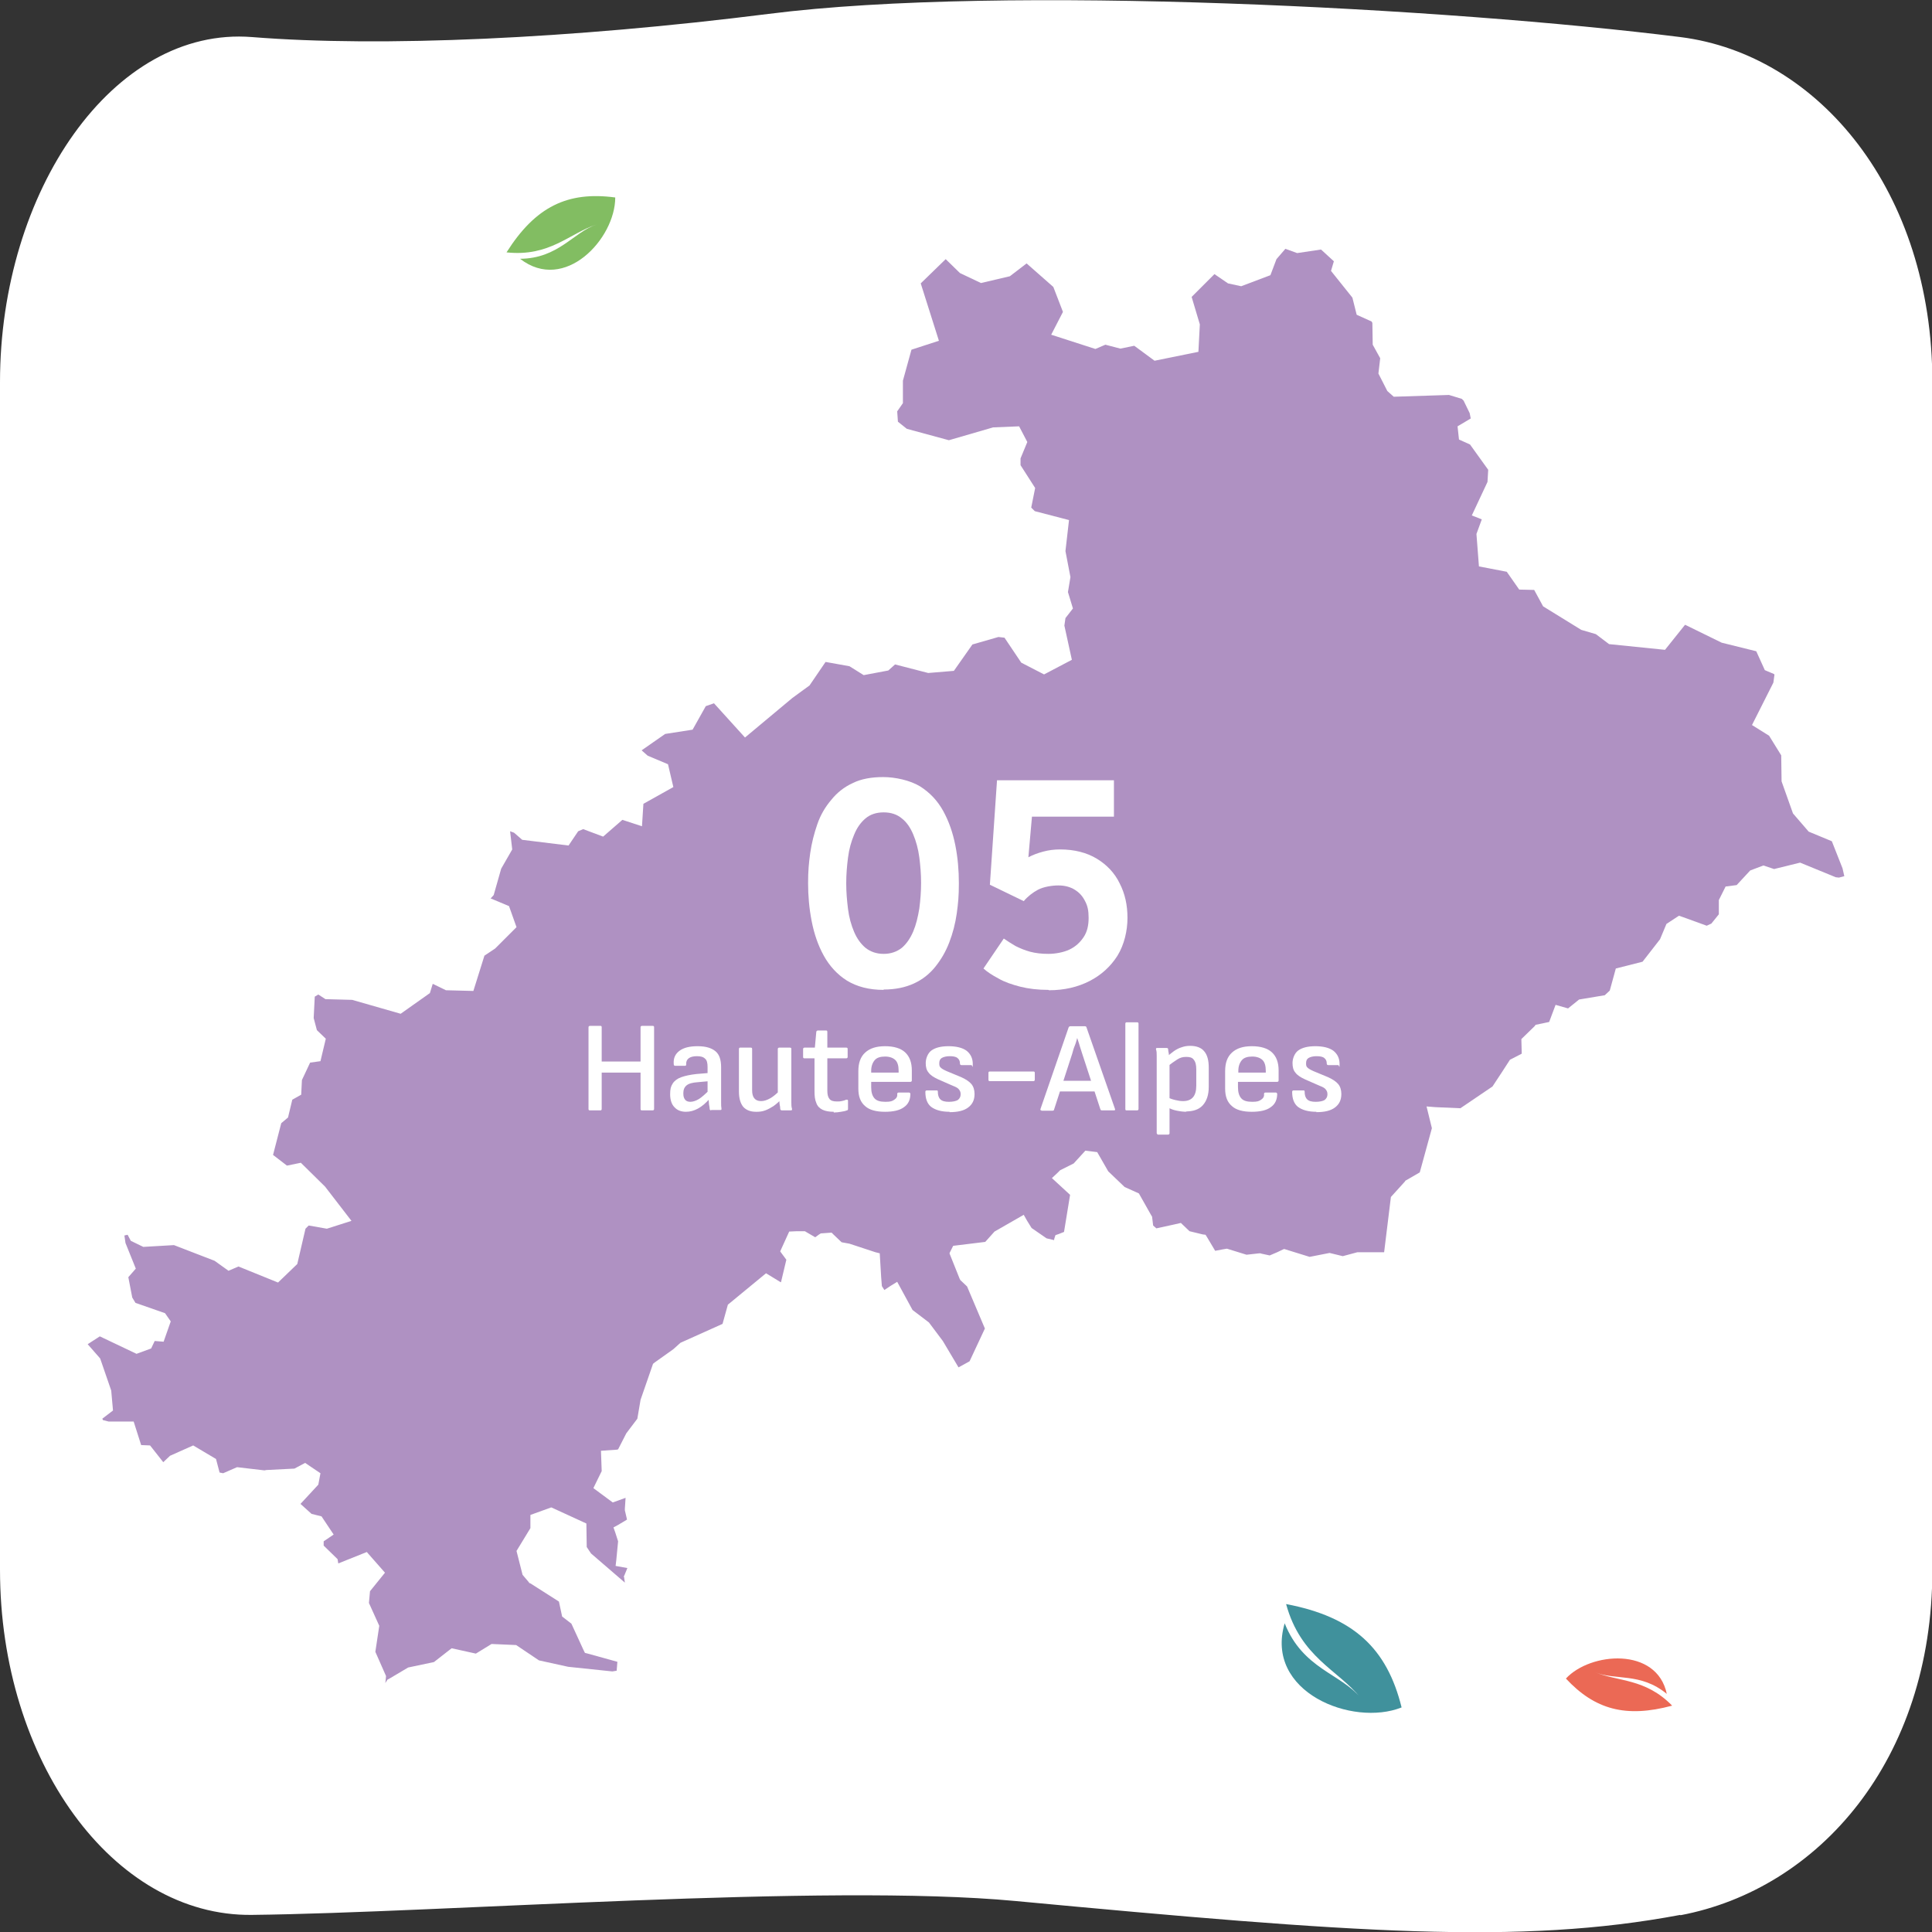 <?xml version="1.0" encoding="UTF-8"?>
<svg id="Calque_1" xmlns="http://www.w3.org/2000/svg" version="1.1" viewBox="0 0 542 542">
  <rect x="0" y="0" width="542" height="542" fill="#333333" stroke="none"/>
  <!-- Generator: Adobe Illustrator 29.0.0, SVG Export Plug-In . SVG Version: 2.1.0 Build 186)  -->
  <defs>
    <style>
      .st0 {
        fill: #eb6955;
      }

      .st1 {
        fill: #40919c;
      }

      .st2 {
        fill: #fff;
      }

      .st3 {
        fill: #82bd62;
      }

      .st4 {
        fill: #af91c2;
      }
    </style>
  </defs>
  <path class="st2" d="M471.4,537.2c-45.1,8.5-91.6,5-186.6-3.9-53.3-5-160.6,3.3-214.1,3.9-39,.5-70.7-43.3-70.7-96.8V107.2C0,53.7,31.7,7.3,70.7,10.4c36.2,2.9,89.4.5,144.9-6.5,66-8.4,191.2-1.6,255.8,6.5,38.9,4.9,70.7,43.3,70.7,96.8v333.3c0,53.4-32,89.5-70.7,96.8Z"/>
  <polygon class="st4" points="31.2 390.1 31.7 395.7 28.7 398 28.9 398.4 30.5 398.8 37.5 398.8 39.6 405.4 42.1 405.5 45.8 410.2 47.7 408.4 54.2 405.5 60.6 409.3 61.6 413.1 62.6 413.3 66.5 411.6 74.2 412.5 74.7 412.4 82.6 412 85.6 410.4 89.9 413.3 89.3 416.5 84.3 421.9 87.4 424.7 90.2 425.4 93.6 430.5 90.8 432.4 90.8 433.6 94.7 437.4 94.9 438.6 102.9 435.4 108 441.2 103.8 446.4 103.5 449.7 106.4 456.1 105.3 463.4 108.3 470.2 108.1 472.2 108.1 472.2 108.2 472 108.7 471.2 108.7 471.2 109.1 471 114.5 467.8 121.6 466.3 121.7 466.3 126.7 462.4 126.7 462.4 133.5 463.9 137.9 461.2 144.8 461.5 151.2 465.8 159.4 467.6 171.8 468.9 171.8 468.9 173 468.7 173.2 466.2 173.2 466.2 164.9 463.9 164.1 463.7 163.7 462.9 160.3 455.5 157.7 453.5 156.8 449.3 148.8 444.2 148.5 444.1 148.3 443.8 146.6 441.8 144.9 435.1 144.9 435.1 148.8 428.7 148.8 428.7 148.8 425 154.6 422.9 154.7 422.9 164.5 427.4 164.6 434 165.8 435.8 175.2 443.9 175.3 444 175.1 442.6 175 442.1 175.1 442.1 176 439.9 172.7 439.3 172.7 439.3 172.9 437.6 173.4 432.4 172.6 429.9 172.1 428.5 172.1 428.5 173.4 427.8 175.9 426.3 175.9 426.3 175.3 423.7 175.3 423.4 175.3 423.2 175.5 420.2 171.9 421.5 166.5 417.5 166.5 417.4 168.8 412.7 168.8 412.7 168.6 407.2 168.6 407 172.9 406.7 173 406.7 173.4 406.6 175.7 402.1 178.8 398 179.7 392.7 183.2 382.6 183.7 382.2 188.9 378.5 190.9 376.7 202.7 371.4 202.7 371.4 204.2 366 204.7 365.6 214.9 357.2 219 359.7 219.1 359.7 220.6 353.4 218.9 351.1 218.9 351 220.9 346.6 221.4 345.5 223.6 345.4 225.8 345.4 226.3 345.7 228.7 347.1 228.7 347.1 229.8 346.3 230.3 346 230.5 346 233.3 345.8 233.9 346.4 236.1 348.5 238.3 348.9 245.6 351.3 246.8 351.6 246.8 351.6 247.2 358.3 247.4 360.8 248.1 361.9 248.1 361.9 249.9 360.7 251.7 359.6 256 367.5 256 367.5 260.6 371 264.5 376.2 268.9 383.6 272 381.9 276.3 372.7 276.3 372.7 271.3 360.9 269.4 359.1 269.2 358.7 266.4 351.7 266.4 351.5 266.9 350.5 267.4 349.5 276.4 348.4 279 345.5 287.2 340.8 287.2 340.8 288.1 342.4 289.4 344.5 293.6 347.4 295.7 347.9 295.7 347.9 295.8 347.4 296.1 346.5 297 346.2 298.5 345.6 300.2 335.2 300.2 335.2 295.1 330.5 295.1 330.5 296.6 329.1 297.4 328.3 301.2 326.4 301.2 326.4 304.4 322.9 304.5 322.8 306.9 323.1 307.7 323.2 307.8 323.2 310.9 328.6 315.5 333 319.5 334.8 323 341 323.2 341.3 323.5 343.8 324.4 344.6 329 343.6 331.2 343.1 331.3 343.1 333.7 345.4 337.4 346.3 338.2 346.4 338.7 347.2 340.9 350.9 343 350.5 344.2 350.3 344.2 350.3 349.7 352 353.3 351.6 353.6 351.6 353.9 351.7 356.2 352.2 358.3 351.3 360.2 350.4 360.3 350.4 367.4 352.6 367.4 352.6 373 351.5 373 351.5 376.7 352.4 376.7 352.4 380.8 351.3 388.3 351.3 388.3 351.3 390.2 335.8 394.1 331.5 394.3 331.2 394.5 331.1 398.3 328.9 401.7 316.5 400.2 310.4 402.7 310.6 409.6 310.9 409.7 310.9 418.7 304.8 421.4 300.7 423.6 297.3 426.9 295.6 426.9 295.5 426.8 291.5 430.5 287.9 430.8 287.5 430.8 287.5 434.6 286.7 436.4 281.9 439.9 282.9 443 280.4 450.2 279.2 451.6 277.9 453.3 271.7 460.8 269.8 460.8 269.8 465.7 263.5 467.5 259.2 471 256.9 471.9 257.2 478.8 259.7 480.1 259.1 482.2 256.5 482.2 252.5 484.1 248.7 487.2 248.3 491 244.2 494.7 242.8 497.7 243.8 505 242 515 246.1 515.9 246.2 517.4 245.8 516.9 243.6 513.9 236 507.4 233.3 503 228.2 499.8 219.2 499.7 211.9 496.3 206.4 491.5 203.4 497.5 191.5 497.8 189.3 497.7 189.1 495.1 188 492.7 182.7 483 180.3 472.8 175.3 472.7 175.3 467.1 182.3 451.4 180.7 447.7 177.9 443.6 176.7 432.9 170.1 430.4 165.5 426.2 165.4 422.7 160.4 414.9 158.9 414.2 149.8 415.7 145.7 412.9 144.6 417.3 135.2 417.5 131.8 412.4 124.7 409.3 123.3 408.9 119.6 412.6 117.4 412.3 115.9 410.6 112.4 410.1 111.9 406.5 110.8 391 111.3 389.2 109.7 386.7 104.8 387.2 100.5 385.1 96.7 385 90.6 384.8 90.2 380.6 88.3 379.4 83.5 373.4 76 374.2 73.3 370.6 70 363.9 71 360.6 69.8 358.1 72.7 356.4 77.2 348.2 80.3 344.5 79.5 340.7 76.9 334.3 83.3 336.6 91 336.2 98.7 323.9 101.2 318.2 97 314.3 97.8 310.1 96.7 307.3 97.9 294.9 93.9 298.2 87.5 295.5 80.5 288 73.9 283.3 77.5 275.2 79.4 269.3 76.6 265.3 72.7 258.3 79.5 263.4 95.6 255.7 98.1 253.3 106.8 253.3 113.1 251.7 115.4 251.9 118.3 254.4 120.3 266.2 123.5 278.6 119.9 285.9 119.6 288.2 124 286.3 128.6 286.3 130.5 290.4 136.9 289.3 142.4 290.3 143.4 299.9 145.9 298.9 154.6 300.3 161.9 299.6 166.1 301 170.7 298.9 173.4 298.6 175.5 300.7 185.1 292.9 189.2 286.5 185.9 281.8 178.9 280.1 178.7 272.8 180.8 267.6 188.2 260.4 188.8 251.1 186.4 249.2 188.1 242.3 189.4 238.3 186.9 231.6 185.7 227.1 192.3 222.3 195.8 209 206.9 200.3 197.3 198 198.1 194.3 204.7 186.6 205.9 180 210.5 181.7 212 187.4 214.4 188.9 220.8 180.5 225.5 180.1 231.8 174.6 230 169.2 234.7 163.6 232.6 162.2 233.2 159.5 237.2 146.5 235.6 144.2 233.6 143.1 233.2 143.7 238.3 140.6 243.7 138.5 251.1 137.6 252.1 137.8 252.1 142.8 254.2 144.9 260.1 138.9 266.1 135.9 268.1 132.8 278 125.1 277.8 121.4 276 120.6 278.6 112.4 284.4 98.8 280.5 91.3 280.3 89.3 279 88.3 279.6 88 285.6 88.9 289 91.4 291.4 89.9 297.7 87 298.1 84.7 303 84.5 307.1 82 308.5 80.8 313.5 78.9 315.1 76.6 324 80.5 327 84.4 326.2 91.2 332.9 98.6 342.5 91.7 344.7 86.6 343.8 85.7 344.7 83.4 354.6 78 359.8 66.9 355.3 64.1 356.5 60.2 353.7 48.8 349.3 40.2 349.8 36.7 348.1 35.8 346.4 34.9 346.6 35.2 348.7 38.1 355.9 36 358.3 37.1 364 38 365.5 46.3 368.4 47.9 370.7 45.9 376.4 43.4 376.2 42.4 378.3 38.3 379.8 28 374.9 24.6 377.1 28.1 381.1 31.2 390.1"/>
  <path class="st1" d="M360.4,455.4c-5.7,19.3,19,29.1,32.8,23.6-4.1-16.6-13.5-25.4-32.4-29,4.1,15,14.5,18.4,20.9,26.3-5.6-6.8-16.2-8.1-21.3-20.9"/>
  <path class="st3" d="M145.9,72.6c12.5,9.7,26.7-5.6,26.7-17.2-13.4-1.8-22.4,2.6-30.5,15.4,12.1,1.3,17.6-5.3,25.2-7.8-6.5,2.2-10.6,9.5-21.4,9.6"/>
  <path class="st0" d="M467.6,475.2c-2.8-13.3-21.5-11.7-28.3-4.3,8.1,8.7,16.8,11.1,29.8,7.6-7.5-7.7-15.2-6.7-21.7-9.4,5.7,2.4,12.8,0,20.2,6.1"/>
  <g>
    <g>
      <path class="st2" d="M247.9,277.7c-4.1,0-7.5-.9-10.3-2.6-2.7-1.7-4.9-4.1-6.5-7-1.6-2.9-2.7-6.1-3.4-9.7s-1-7.1-1-10.6.2-5.6.6-8.5c.4-2.8,1.1-5.5,2-8.1.9-2.6,2.2-4.8,3.9-6.8,1.6-2,3.6-3.6,6-4.7,2.4-1.2,5.3-1.7,8.6-1.7s7.5.9,10.3,2.6c2.7,1.7,4.9,4,6.5,6.9,1.6,2.9,2.7,6.1,3.4,9.6s1,7.1,1,10.7-.2,5.6-.6,8.5c-.4,2.8-1.1,5.5-2.1,8.1-1,2.6-2.3,4.8-3.9,6.8-1.6,2-3.6,3.6-6,4.7s-5.2,1.7-8.5,1.7ZM247.9,267.6c2,0,3.7-.6,5.1-1.7,1.3-1.1,2.4-2.7,3.2-4.6.8-1.9,1.3-4,1.7-6.4.3-2.3.5-4.7.5-7.2s-.2-4.9-.5-7.2c-.3-2.3-.9-4.5-1.7-6.4-.8-1.9-1.8-3.4-3.2-4.5-1.3-1.1-3-1.7-5.1-1.7s-3.8.6-5.1,1.7c-1.3,1.1-2.4,2.6-3.2,4.6-.8,1.9-1.4,4-1.7,6.4-.3,2.3-.5,4.7-.5,7.2s.2,4.8.5,7.2.9,4.5,1.7,6.4,1.9,3.4,3.2,4.5c1.4,1.1,3.1,1.7,5.1,1.7Z"/>
      <path class="st2" d="M294.1,277.7c-2.9,0-5.5-.3-7.9-.9-2.3-.6-4.4-1.3-6.1-2.3-1.7-.9-3.1-1.8-4.2-2.8l5.7-8.4c1,.7,2.1,1.4,3.3,2.1,1.2.6,2.6,1.2,4.1,1.6,1.5.4,3.2.6,5.1.6s4.2-.4,5.9-1.2c1.7-.8,3-2,4-3.5,1-1.5,1.4-3.3,1.4-5.4s-.3-3.4-1-4.7c-.7-1.4-1.6-2.4-2.9-3.2-1.3-.8-2.8-1.2-4.6-1.2s-4.2.4-5.7,1.2c-1.5.8-2.9,1.9-4,3.2l-9.5-4.6,2-29.3h32.8v10.2h-23l-1,11.4c1.3-.7,2.7-1.2,4.2-1.6,1.5-.4,3-.6,4.7-.6,4,0,7.5.9,10.3,2.6,2.8,1.7,5,4,6.4,6.9,1.5,2.9,2.2,6.1,2.2,9.7s-.9,7.5-2.8,10.6c-1.9,3-4.5,5.4-7.8,7.1s-7.1,2.6-11.4,2.6Z"/>
    </g>
    <g>
      <path class="st2" d="M165.5,311.5c-.3,0-.4-.1-.4-.4v-22.9c0-.2.1-.4.4-.4h3c.2,0,.3.1.3.4v9.6h10.9v-9.6c0-.2.1-.4.4-.4h3c.3,0,.4.1.4.4v22.9c0,.2-.1.4-.4.4h-3c-.3,0-.4-.1-.4-.4v-10.2h-10.9v10.2c0,.2-.1.4-.3.4h-3Z"/>
      <path class="st2" d="M192.5,311.9c-1.4,0-2.5-.4-3.3-1.3-.8-.8-1.2-2.1-1.2-3.6s.2-2.2.7-3c.5-.8,1.3-1.4,2.4-1.8,1.1-.4,2.5-.7,4.3-.9l3.6-.3v2.3l-3.3.3c-1.5.1-2.5.4-3.1.9-.6.5-.9,1.2-.9,2.2s.2,1.4.5,1.8c.3.4.8.6,1.5.6s1.6-.3,2.4-.8c.8-.5,1.8-1.4,3-2.6v2.5c-1.1,1.3-2.2,2.2-3.3,2.8s-2.2.9-3.4.9ZM199.5,311.5c-.2,0-.4-.1-.4-.4,0-.3-.1-.7-.2-1.3,0-.6-.1-1.2-.2-1.7l-.2-1.2v-7.6c0-1.1-.2-1.9-.7-2.3-.5-.5-1.2-.7-2.3-.7-2,0-3.1.8-3,2.3,0,.3-.1.4-.3.4h-2.8c-.3,0-.4-.2-.4-.6-.1-1.5.4-2.7,1.6-3.6,1.2-.9,2.9-1.3,5.1-1.3,2.3,0,3.9.5,5,1.4,1.1.9,1.6,2.4,1.6,4.5v7.7c0,.8,0,1.6,0,2.2,0,.7,0,1.2.1,1.7,0,.3,0,.4-.3.4h-2.6Z"/>
      <path class="st2" d="M212.1,311.9c-1.6,0-2.8-.5-3.6-1.4-.8-1-1.2-2.4-1.2-4.3v-11.9c0-.2.1-.4.3-.4h3c.3,0,.4.1.4.4v11.5c0,1.1.2,1.8.6,2.3s1,.8,1.9.8,1.7-.3,2.6-.8c.9-.5,1.8-1.3,2.9-2.4l.2,2.7c-.7.7-1.5,1.4-2.2,1.9-.8.5-1.5.9-2.3,1.2-.8.3-1.6.4-2.4.4ZM219.4,311.5c-.3,0-.4-.1-.5-.3,0-.5-.1-1-.2-1.5,0-.5-.1-1-.2-1.5l-.3-1.4v-12.5c0-.2.1-.4.4-.4h3c.3,0,.4.1.4.4v12.8c0,.7,0,1.4,0,2.1,0,.7,0,1.3.2,1.9,0,.3,0,.4-.4.4h-2.5Z"/>
      <path class="st2" d="M233.9,311.9c-1.3,0-2.4-.2-3.2-.6-.8-.4-1.4-1-1.7-1.9-.4-.9-.5-2-.5-3.3v-9.2h-2.8c-.3,0-.4-.1-.4-.4v-2.2c0-.2.1-.4.4-.4h2.9l.4-4.4c0-.2.2-.4.4-.4h2.4c.2,0,.3.1.3.4v4.4h5.3c.3,0,.4.1.4.4v2.2c0,.2-.1.4-.4.4h-5.3v9.1c0,1.1.2,1.8.6,2.3.4.5,1.1.7,2,.7s.9,0,1.4-.1.9-.2,1.3-.4c.3,0,.5,0,.5.3v2.3c0,.2-.1.4-.3.4-.5.2-1,.3-1.7.4-.6.1-1.3.2-2,.2Z"/>
      <path class="st2" d="M248.3,311.9c-2.5,0-4.4-.5-5.6-1.6-1.3-1.1-1.9-2.7-1.9-4.9v-4.9c0-2.3.6-4,1.9-5.2,1.3-1.2,3.1-1.8,5.6-1.8s4.4.6,5.6,1.7c1.3,1.2,1.9,2.9,1.9,5.1v2.8c0,.2-.1.4-.4.4h-11v1.5c0,1.4.3,2.4.9,3.1s1.6,1,3.1,1,1.9-.2,2.5-.6c.6-.4.9-.9.8-1.6,0-.2.1-.4.4-.4h2.9c.2,0,.3.1.4.3,0,1.6-.5,2.9-1.8,3.8-1.2.9-3,1.3-5.4,1.3ZM244.4,300.9h7.7v-.5c0-1.4-.3-2.4-.9-3s-1.6-1-2.9-1-2.3.3-2.9,1c-.6.7-1,1.7-1,3v.5Z"/>
      <path class="st2" d="M266.4,311.9c-2.3,0-4-.5-5.2-1.4-1.1-.9-1.6-2.3-1.6-4.2,0-.2.1-.4.4-.4h2.8c.2,0,.3.1.3.3,0,1,.2,1.7.7,2.2.5.5,1.3.7,2.4.7s2-.2,2.5-.5c.5-.4.8-.9.8-1.6s-.2-1-.5-1.4c-.3-.4-.9-.7-1.7-1l-4.1-1.8c-1.3-.6-2.2-1.2-2.7-1.9-.6-.7-.8-1.6-.8-2.7s.5-2.7,1.6-3.5c1.1-.8,2.7-1.2,4.8-1.2s3.9.4,5.1,1.3c1.1.9,1.7,2.1,1.7,3.7s-.1.3-.4.3h-2.8c-.3,0-.4-.2-.4-.5,0-.6-.2-1.1-.7-1.5-.5-.4-1.3-.5-2.2-.5s-1.7.2-2.2.5c-.5.3-.7.8-.7,1.5s.1.9.4,1.2c.3.3.8.6,1.7,1l4.1,1.7c1.3.6,2.2,1.2,2.8,1.9.6.7.9,1.7.9,2.8,0,1.7-.6,2.9-1.8,3.8-1.2.9-2.9,1.3-5.2,1.3Z"/>
      <path class="st2" d="M277.7,303.3c-.3,0-.4-.1-.4-.4v-1.9c0-.3.1-.4.4-.4h12.2c.3,0,.4.1.4.4v1.9c0,.2-.1.4-.4.4h-12.2Z"/>
      <path class="st2" d="M292.2,311.5c-.3,0-.4-.1-.3-.4l7.9-22.9c.1-.2.3-.3.5-.3h4c.2,0,.4,0,.5.3l8,22.9c.1.3,0,.4-.3.4h-3.3c-.2,0-.4,0-.5-.3l-5.1-15.6c-.2-.7-.5-1.5-.7-2.2-.2-.8-.5-1.5-.7-2.2h0c-.2.7-.4,1.5-.7,2.2s-.5,1.5-.7,2.2l-5.1,15.7c0,.2-.2.3-.5.3h-3.1ZM296.8,306.2l.8-3h9.3l.8,3h-10.9Z"/>
      <path class="st2" d="M316,311.5c-.2,0-.3-.1-.3-.4v-23.9c0-.2.1-.4.3-.4h3c.3,0,.4.1.4.4v23.9c0,.2-.1.4-.4.4h-3Z"/>
      <path class="st2" d="M324.8,318.2c-.2,0-.3-.1-.3-.4v-19.7c0-.6,0-1.2,0-1.9,0-.7,0-1.3-.2-1.8,0-.3,0-.4.3-.4h2.7c.2,0,.4.1.4.3,0,.3.1.8.2,1.3,0,.5.1,1,0,1.3l.2,1.6v19.4c0,.2-.1.4-.4.4h-3ZM333,311.9c-.9,0-1.8-.1-2.8-.3s-1.9-.5-2.6-1v-2.8c.6.4,1.3.6,2.1.8s1.5.3,2.2.3c1.3,0,2.2-.4,2.8-1.1.6-.7.9-1.8.9-3.2v-4.6c0-1.2-.2-2.1-.7-2.7-.4-.6-1.1-.8-2.1-.8s-1.7.2-2.5.7c-.8.5-1.8,1.2-3,2.2l-.2-2.7c.8-.7,1.5-1.3,2.2-1.8.7-.5,1.5-.9,2.2-1.1.8-.3,1.6-.4,2.4-.4,1.7,0,3.1.5,3.9,1.5.9,1,1.3,2.6,1.3,4.6v5.4c0,2.3-.6,4-1.7,5.2s-2.7,1.7-4.8,1.7Z"/>
      <path class="st2" d="M351.2,311.9c-2.5,0-4.4-.5-5.6-1.6-1.3-1.1-1.9-2.7-1.9-4.9v-4.9c0-2.3.6-4,1.9-5.2,1.3-1.2,3.1-1.8,5.6-1.8s4.4.6,5.6,1.7c1.3,1.2,1.9,2.9,1.9,5.1v2.8c0,.2-.1.4-.4.4h-11v1.5c0,1.4.3,2.4.9,3.1s1.6,1,3.1,1,1.9-.2,2.5-.6c.6-.4.9-.9.8-1.6,0-.2.1-.4.4-.4h2.9c.2,0,.3.1.4.3,0,1.6-.5,2.9-1.8,3.8-1.2.9-3,1.3-5.4,1.3ZM347.4,300.9h7.7v-.5c0-1.4-.3-2.4-.9-3s-1.6-1-2.9-1-2.3.3-2.9,1c-.6.7-1,1.7-1,3v.5Z"/>
      <path class="st2" d="M369.3,311.9c-2.3,0-4-.5-5.2-1.4-1.1-.9-1.6-2.3-1.6-4.2,0-.2.1-.4.4-.4h2.8c.2,0,.3.1.3.3,0,1,.2,1.7.7,2.2.5.5,1.3.7,2.4.7s2-.2,2.5-.5c.5-.4.8-.9.8-1.6s-.2-1-.5-1.4c-.3-.4-.9-.7-1.7-1l-4.1-1.8c-1.3-.6-2.2-1.2-2.7-1.9-.6-.7-.8-1.6-.8-2.7s.5-2.7,1.6-3.5c1.1-.8,2.7-1.2,4.8-1.2s3.9.4,5.1,1.3c1.1.9,1.7,2.1,1.7,3.7s-.1.3-.4.3h-2.8c-.3,0-.4-.2-.4-.5,0-.6-.2-1.1-.7-1.5-.5-.4-1.3-.5-2.2-.5s-1.7.2-2.2.5c-.5.3-.7.8-.7,1.5s.1.9.4,1.2c.3.3.8.6,1.7,1l4.1,1.7c1.3.6,2.2,1.2,2.8,1.9.6.7.9,1.7.9,2.8,0,1.7-.6,2.9-1.8,3.8-1.2.9-2.9,1.3-5.2,1.3Z"/>
    </g>
  </g>
</svg>